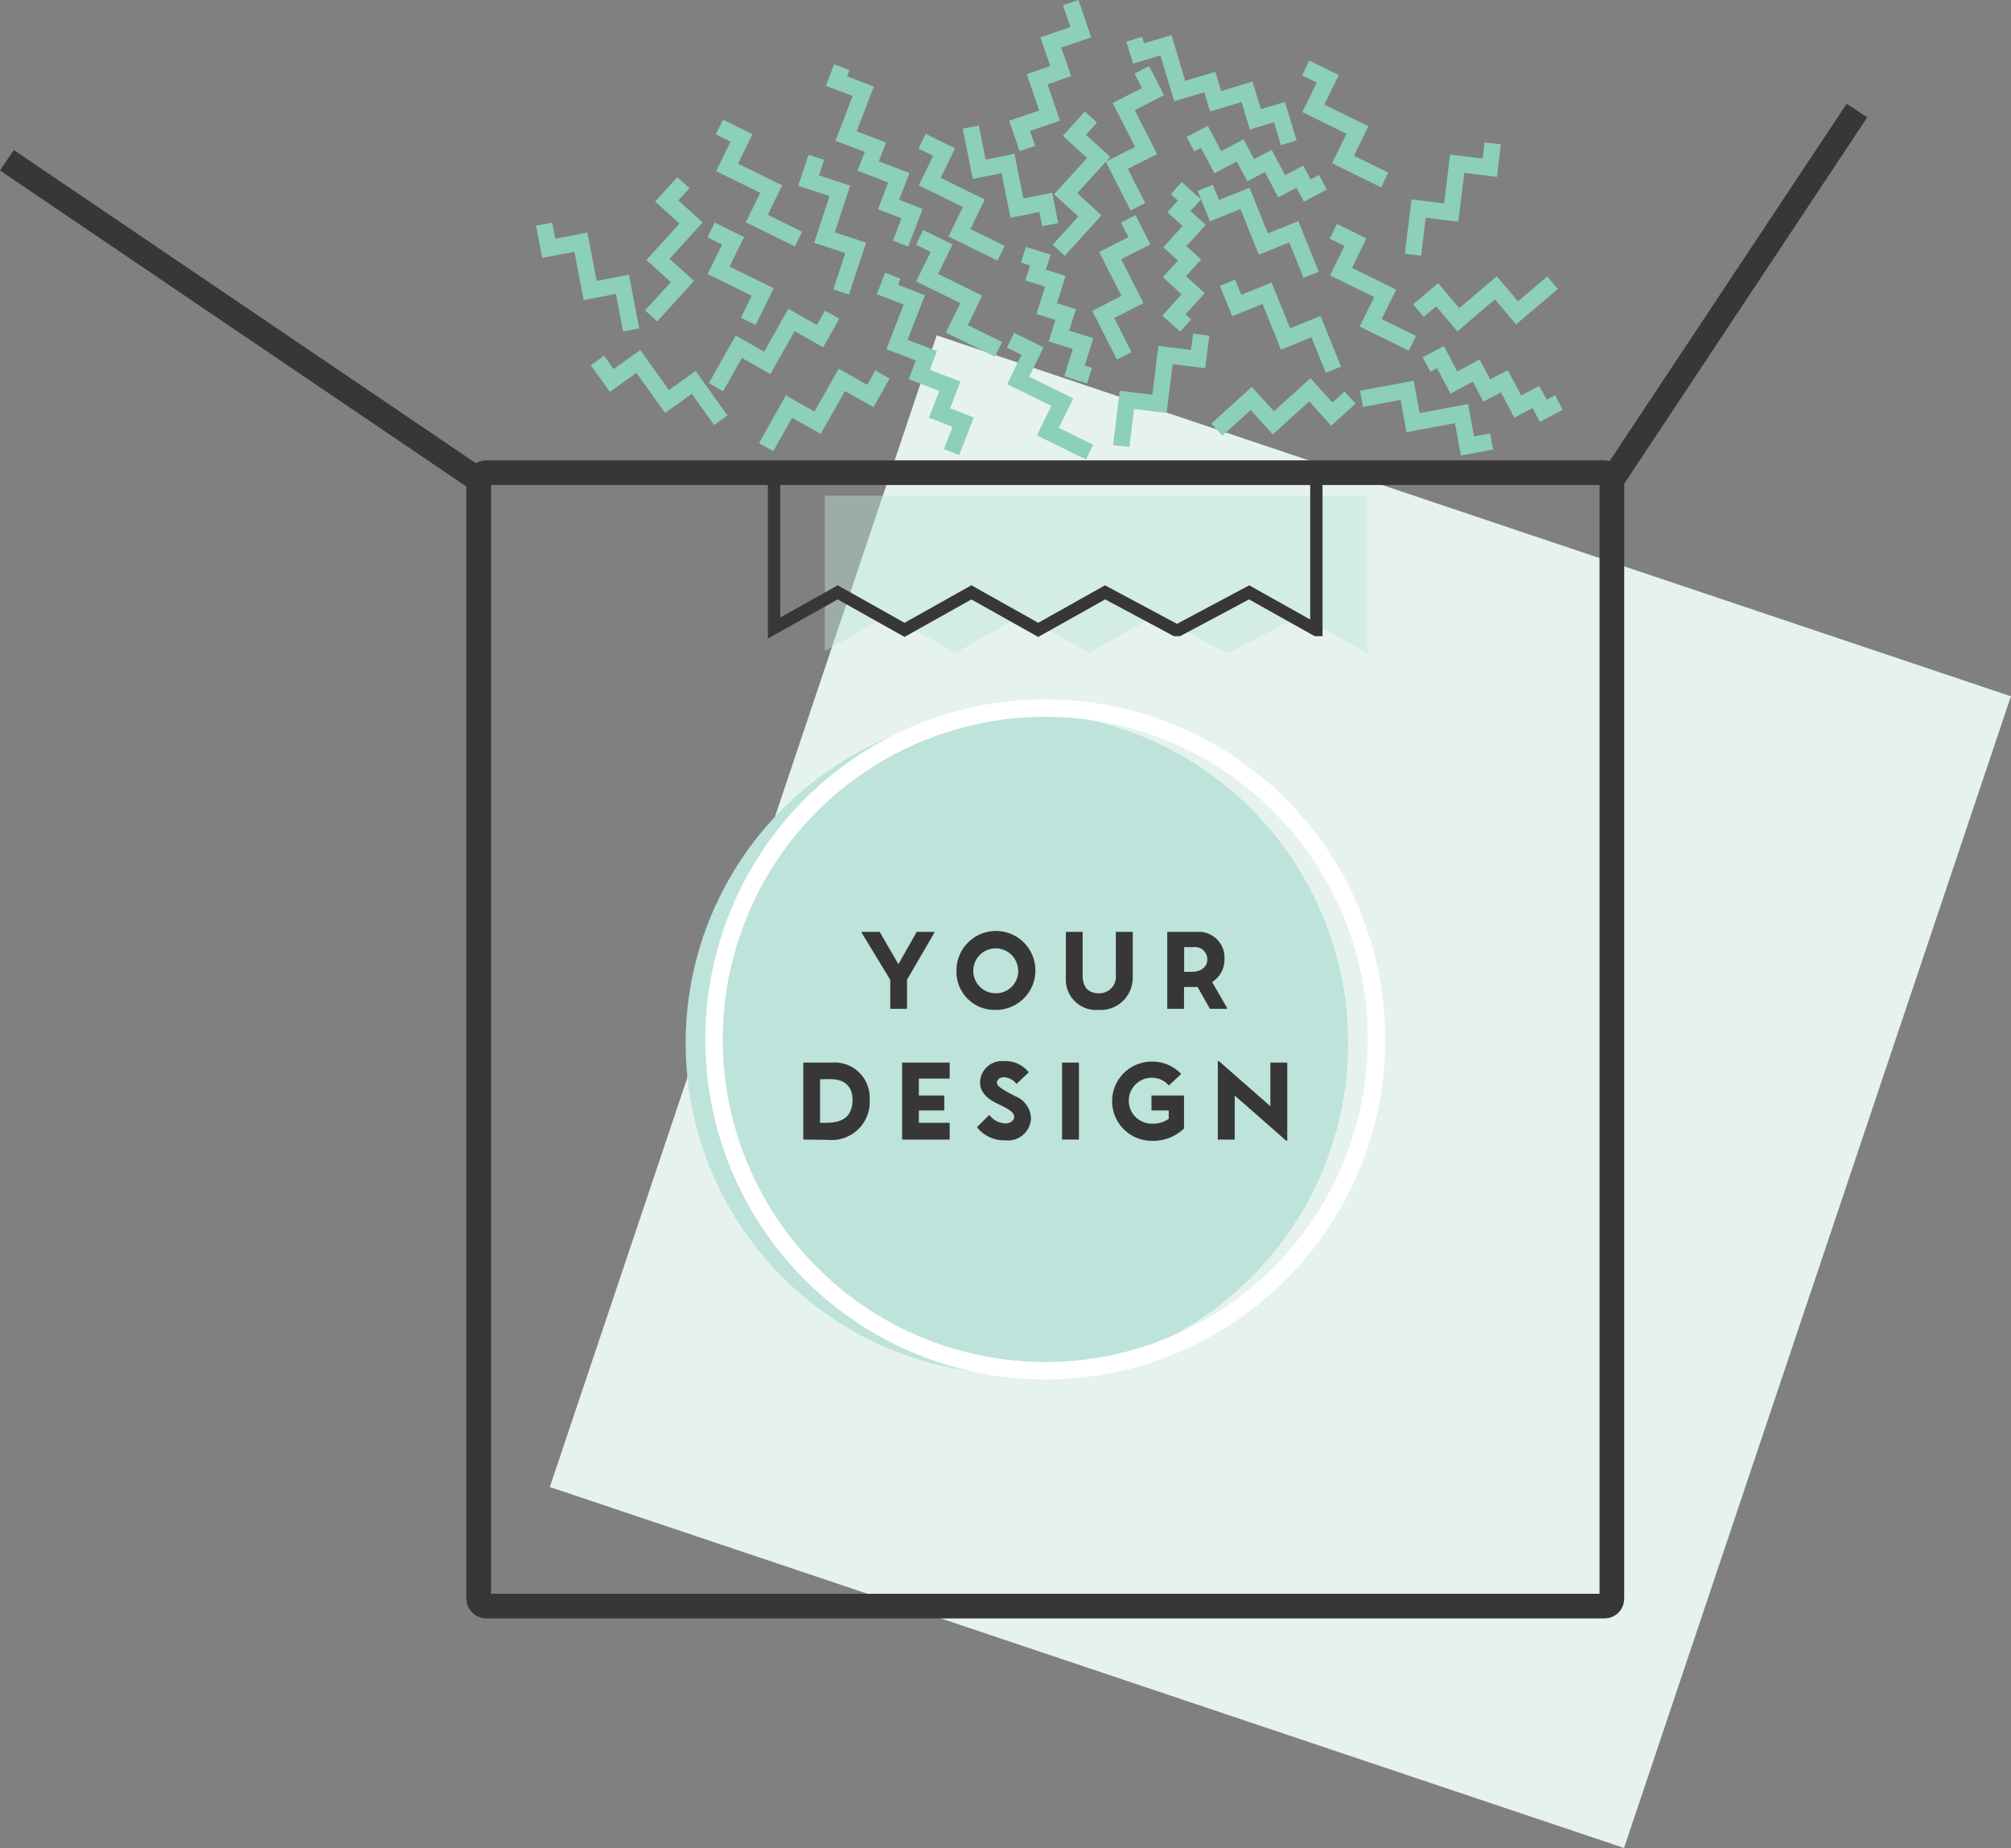 <svg xmlns="http://www.w3.org/2000/svg" viewBox="0 0 163.05 149.81">
    <rect x="0" y="0" width="163.05" height="149.81" fill="#808080" stroke="none"/>
    <title>Ico_Crinkle</title>
    <g id="Layer_2" data-name="Layer 2">
        <g id="Chart">
            <g id="Assets">
                <g id="Ico_Crinkle">
                    <rect x="57.87" y="40.23" width="91.88" height="98.49" transform="translate(33.9 -29.38) rotate(18.57)" style="fill: #e6f3ed"></rect>
                    <g>
                        <circle cx="82.45" cy="84.56" r="26.86" style="fill: #bee3da"></circle>
                        <circle cx="84.75" cy="84.26" r="26.86" style="fill: none;stroke: #fff;stroke-miterlimit: 10;stroke-width: 1.414px"></circle>
                        <g>
                            <path d="M72.18,82.76V80.41l-2.32-3.82,0-.07h1.46l1.52,2.62,1.49-2.62h1.43l0,.07L73.54,80.4v2.36Z" transform="translate(0 -0.98)" style="fill: #373737"></path>
                            <path d="M77.55,79.65a3.2,3.2,0,1,1,3.18,3.2A3.09,3.09,0,0,1,77.55,79.65Zm5,0a1.82,1.82,0,1,0-1.82,1.85A1.81,1.81,0,0,0,82.56,79.65Z" transform="translate(0 -0.98)" style="fill: #373737"></path>
                            <path d="M89.08,81.5A1.34,1.34,0,0,0,90.47,80V76.52h1.37v3.71a2.6,2.6,0,0,1-2.76,2.62,2.45,2.45,0,0,1-2.66-2.51V76.52h1.36v3.55C87.78,80.82,88.1,81.5,89.08,81.5Z" transform="translate(0 -0.98)" style="fill: #373737"></path>
                            <path d="M94.64,82.76V76.52h2.42a2.09,2.09,0,0,1,2.22,2.18,2.16,2.16,0,0,1-1,1.89l1.21,2.1,0,.07H98.1l-1-1.77H96v1.77Zm1.37-5v2h.63c.74,0,1.25-.4,1.25-1a1,1,0,0,0-1.11-1Z" transform="translate(0 -0.98)" style="fill: #373737"></path>
                            <path d="M65.13,93.36V87.12h2.29a2.85,2.85,0,0,1,3.09,3,3.08,3.08,0,0,1-3.41,3.26Zm1.36-4.89V92H67c1.11,0,2.12-.35,2.12-1.86,0-1.12-.66-1.68-1.84-1.68Z" transform="translate(0 -0.98)" style="fill: #373737"></path>
                            <path d="M77,93.36H73.14V87.12H77v1.3H74.5v1.37h2.06V91H74.5v1H77Z" transform="translate(0 -0.98)" style="fill: #373737"></path>
                            <path d="M81.41,87a2.39,2.39,0,0,1,2,.91l-1,.94a1.32,1.32,0,0,0-1-.54c-.32,0-.58.16-.58.46s.65.63,1.47,1.07a2,2,0,0,1,1.29,1.75,1.86,1.86,0,0,1-2.09,1.83,2.81,2.81,0,0,1-2.29-1.06l1-1a1.71,1.71,0,0,0,1.3.69c.44,0,.72-.25.72-.54,0-.44-.76-.77-1.42-1.09-.88-.42-1.35-1-1.35-1.69A1.78,1.78,0,0,1,81.41,87Z" transform="translate(0 -0.98)" style="fill: #373737"></path>
                            <path d="M86.11,93.36V87.12h1.37v6.24Z" transform="translate(0 -0.98)" style="fill: #373737"></path>
                            <path d="M93.36,89.79H96v2.67a3.59,3.59,0,0,1-2.62,1,3.21,3.21,0,1,1,0-6.42,3.23,3.23,0,0,1,2.39,1l-1,.94a1.79,1.79,0,0,0-1.39-.63,1.86,1.86,0,0,0,0,3.72,2.2,2.2,0,0,0,1.38-.39V91H93.36Z" transform="translate(0 -0.98)" style="fill: #373737"></path>
                            <path d="M98.74,93.36V87h.09L103,90.66V87.12h1.37v6.33h-.09l-4.17-3.66v3.57Z" transform="translate(0 -0.98)" style="fill: #373737"></path>
                        </g>
                    </g>
                    <polygon points="72.04 49.88 77.46 52.92 82.89 49.88 88.31 52.92 93.73 49.88 99.42 52.93 99.68 52.93 105.41 49.88 110.85 52.93 110.86 52.93 110.86 40.18 66.88 40.18 66.88 52.77 72.04 49.88" style="fill: #bee3da;opacity: 0.46"></polygon>
                    <polyline points="62.76 38.32 62.76 50.91 67.92 48.02 73.34 51.06 78.76 48.02 84.18 51.06 89.6 48.02 95.3 51.07 95.56 51.07 101.28 48.02 106.72 51.07 106.73 51.07 106.73 38.32" style="fill: none;stroke: #373737;stroke-miterlimit: 10"></polyline>
                    <rect x="38.81" y="38.32" width="91.88" height="91.88" rx="0.59" ry="0.59" style="fill: none;stroke: #373737;stroke-linejoin: round;stroke-width: 2px"></rect>
                    <polyline points="51.17 26.75 50.47 23.05 47.85 23.55 47.1 19.63 44.49 20.13 44.12 18.17" style="fill: none;stroke: #8ccfba;stroke-miterlimit: 10;stroke-width: 1.33px"></polyline>
                    <polyline points="58.44 34.07 56.25 31 54.08 32.55 51.76 29.3 49.6 30.84 48.44 29.22" style="fill: none;stroke: #8ccfba;stroke-miterlimit: 10;stroke-width: 1.33px"></polyline>
                    <polyline points="68.2 23.67 69.38 20.09 66.85 19.26 68.09 15.47 65.56 14.64 66.19 12.75" style="fill: none;stroke: #8ccfba;stroke-miterlimit: 10;stroke-width: 1.33px"></polyline>
                    <polyline points="52.79 25.61 55.33 22.82 53.35 21.03 56.03 18.08 54.06 16.29 55.41 14.81" style="fill: none;stroke: #8ccfba;stroke-miterlimit: 10;stroke-width: 1.33px"></polyline>
                    <polyline points="85.84 20.29 88.37 17.5 86.4 15.71 89.08 12.76 87.11 10.97 88.45 9.49" style="fill: none;stroke: #8ccfba;stroke-miterlimit: 10;stroke-width: 1.33px"></polyline>
                    <polyline points="78.71 10.3 79.39 13.72 81.73 13.25 82.45 16.87 84.79 16.4 85.15 18.21" style="fill: none;stroke: #8ccfba;stroke-miterlimit: 10;stroke-width: 1.33px"></polyline>
                    <polyline points="106.31 22.28 104.9 18.79 102.43 19.78 100.94 16.08 98.47 17.08 97.72 15.23" style="fill: none;stroke: #8ccfba;stroke-miterlimit: 10;stroke-width: 1.33px"></polyline>
                    <polyline points="108.11 29.97 106.7 26.48 104.23 27.48 102.73 23.77 100.27 24.77 99.52 22.92" style="fill: none;stroke: #8ccfba;stroke-miterlimit: 10;stroke-width: 1.33px"></polyline>
                    <polyline points="64.74 19.38 61.36 17.72 62.53 15.33 58.95 13.57 60.12 11.18 58.33 10.3" style="fill: none;stroke: #8ccfba;stroke-miterlimit: 10;stroke-width: 1.33px"></polyline>
                    <polyline points="81.17 20.53 77.79 18.87 78.96 16.48 75.38 14.72 76.55 12.33 74.76 11.45" style="fill: none;stroke: #8ccfba;stroke-miterlimit: 10;stroke-width: 1.33px"></polyline>
                    <polyline points="60.67 26.05 61.84 23.67 58.26 21.91 59.44 19.52 57.65 18.64" style="fill: none;stroke: #8ccfba;stroke-miterlimit: 10;stroke-width: 1.33px"></polyline>
                    <path d="M64.89,29.43" transform="translate(0 -0.98)" style="fill: none;stroke: #8ccfba;stroke-miterlimit: 10;stroke-width: 1.33px"></path>
                    <polyline points="80.96 28.32 77.58 26.66 78.75 24.27 75.17 22.51 76.34 20.12 74.56 19.24" style="fill: none;stroke: #8ccfba;stroke-miterlimit: 10;stroke-width: 1.33px"></polyline>
                    <polyline points="88.34 36.65 84.96 34.99 86.13 32.6 82.55 30.84 83.72 28.46 81.93 27.58" style="fill: none;stroke: #8ccfba;stroke-miterlimit: 10;stroke-width: 1.33px"></polyline>
                    <polyline points="58.05 31.39 59.9 28.11 62.21 29.42 64.17 25.94 66.49 27.25 67.47 25.51" style="fill: none;stroke: #8ccfba;stroke-miterlimit: 10;stroke-width: 1.33px"></polyline>
                    <polyline points="62.12 36.25 63.97 32.96 66.29 34.27 68.25 30.8 70.57 32.1 71.55 30.36" style="fill: none;stroke: #8ccfba;stroke-miterlimit: 10;stroke-width: 1.33px"></polyline>
                    <polyline points="110.39 32.33 114.09 31.64 114.57 34.26 118.5 33.53 118.98 36.15 120.94 35.79" style="fill: none;stroke: #8ccfba;stroke-miterlimit: 10;stroke-width: 1.33px"></polyline>
                    <polyline points="112.27 14.59 108.89 12.93 110.06 10.54 106.48 8.78 107.66 6.39 105.86 5.51" style="fill: none;stroke: #8ccfba;stroke-miterlimit: 10;stroke-width: 1.33px"></polyline>
                    <polyline points="114.52 27.83 111.13 26.17 112.31 23.78 108.73 22.02 109.9 19.63 108.11 18.75" style="fill: none;stroke: #8ccfba;stroke-miterlimit: 10;stroke-width: 1.33px"></polyline>
                    <polyline points="125.88 22.92 123 25.36 121.28 23.33 118.24 25.92 116.52 23.89 115 25.18" style="fill: none;stroke: #8ccfba;stroke-miterlimit: 10;stroke-width: 1.33px"></polyline>
                    <polyline points="114.56 20.65 115.02 16.91 117.66 17.23 118.15 13.27 120.79 13.6 121.03 11.62" style="fill: none;stroke: #8ccfba;stroke-miterlimit: 10;stroke-width: 1.33px"></polyline>
                    <polyline points="90.91 36.16 91.37 32.42 94.01 32.74 94.5 28.78 97.14 29.11 97.39 27.13" style="fill: none;stroke: #8ccfba;stroke-miterlimit: 10;stroke-width: 1.33px"></polyline>
                    <polyline points="92.26 16.76 90.55 13.4 92.92 12.2 91.11 8.64 93.48 7.43 92.58 5.66" style="fill: none;stroke: #8ccfba;stroke-miterlimit: 10;stroke-width: 1.33px"></polyline>
                    <polyline points="91.15 28.85 89.45 25.49 91.82 24.28 90.01 20.72 92.38 19.52 91.48 17.74" style="fill: none;stroke: #8ccfba;stroke-miterlimit: 10;stroke-width: 1.33px"></polyline>
                    <polyline points="98.66 34.83 101.45 32.3 103.24 34.28 106.2 31.6 107.98 33.57 109.46 32.23" style="fill: none;stroke: #8ccfba;stroke-miterlimit: 10;stroke-width: 1.33px"></polyline>
                    <polyline points="91.96 3.18 92.31 4.33 94.54 3.67 95.08 5.49 95.65 7.38 98.09 6.65 98.56 8.21 101.11 7.44 101.78 9.67 103.74 9.09 104.49 11.58" style="fill: none;stroke: #8ccfba;stroke-miterlimit: 10;stroke-width: 1.33px"></polyline>
                    <polyline points="68.25 5.45 67.82 6.57 69.99 7.4 69.31 9.18 68.6 11.03 70.98 11.94 70.39 13.46 72.88 14.41 72.04 16.58 73.95 17.32 73.02 19.75" style="fill: none;stroke: #8ccfba;stroke-miterlimit: 10;stroke-width: 1.33px"></polyline>
                    <polyline points="72.39 22.35 71.95 23.47 74.13 24.31 73.44 26.08 72.73 27.93 75.11 28.84 74.53 30.36 77.01 31.31 76.18 33.48 78.09 34.22 77.15 36.65" style="fill: none;stroke: #8ccfba;stroke-miterlimit: 10;stroke-width: 1.33px"></polyline>
                    <polyline points="86.81 0.21 87.63 2.61 85.2 3.44 86 5.76 84.09 6.42 85.1 9.37 82.67 10.2 83.3 12.04" style="fill: none;stroke: #8ccfba;stroke-miterlimit: 10;stroke-width: 1.33px"></polyline>
                    <path d="M88.46,2.18" transform="translate(0 -0.98)" style="fill: none;stroke: #8ccfba;stroke-miterlimit: 10;stroke-width: 1.33px"></path>
                    <path d="M88.17,0" transform="translate(0 -0.98)" style="fill: none;stroke: #8ccfba;stroke-miterlimit: 10;stroke-width: 1.33px"></path>
                    <polyline points="82.98 20.65 84.35 21.08 83.97 22.3 85.56 22.8 84.87 25.02 86.4 25.5 85.86 27.24 87.81 27.85 87.12 30.07 88.34 30.45" style="fill: none;stroke: #8ccfba;stroke-miterlimit: 10;stroke-width: 1.33px"></polyline>
                    <polyline points="95.37 15.25 96.44 16.21 95.59 17.16 96.82 18.27 95.26 20 96.45 21.08 95.22 22.43 96.74 23.81 95.18 25.54 96.13 26.39" style="fill: none;stroke: #8ccfba;stroke-miterlimit: 10;stroke-width: 1.33px"></polyline>
                    <polyline points="107.26 14.77 105.99 15.45 105.39 14.32 103.92 15.1 102.83 13.05 101.41 13.8 100.55 12.19 98.74 13.15 97.65 11.1 96.52 11.69" style="fill: none;stroke: #8ccfba;stroke-miterlimit: 10;stroke-width: 1.33px"></polyline>
                    <polyline points="126.4 32.63 125.13 33.3 124.53 32.18 123.06 32.96 121.97 30.9 120.55 31.66 119.69 30.04 117.88 31.01 116.79 28.95 115.66 29.55" style="fill: none;stroke: #8ccfba;stroke-miterlimit: 10;stroke-width: 1.33px"></polyline>
                    <line x1="38.81" y1="38.91" x2="0.56" y2="12.99" style="fill: none;stroke: #373737;stroke-miterlimit: 10;stroke-width: 2px"></line>
                    <line x1="130.69" y1="38.91" x2="150.56" y2="8.96" style="fill: none;stroke: #373737;stroke-miterlimit: 10;stroke-width: 2px"></line>
                </g>
            </g>
        </g>
    </g>
</svg>